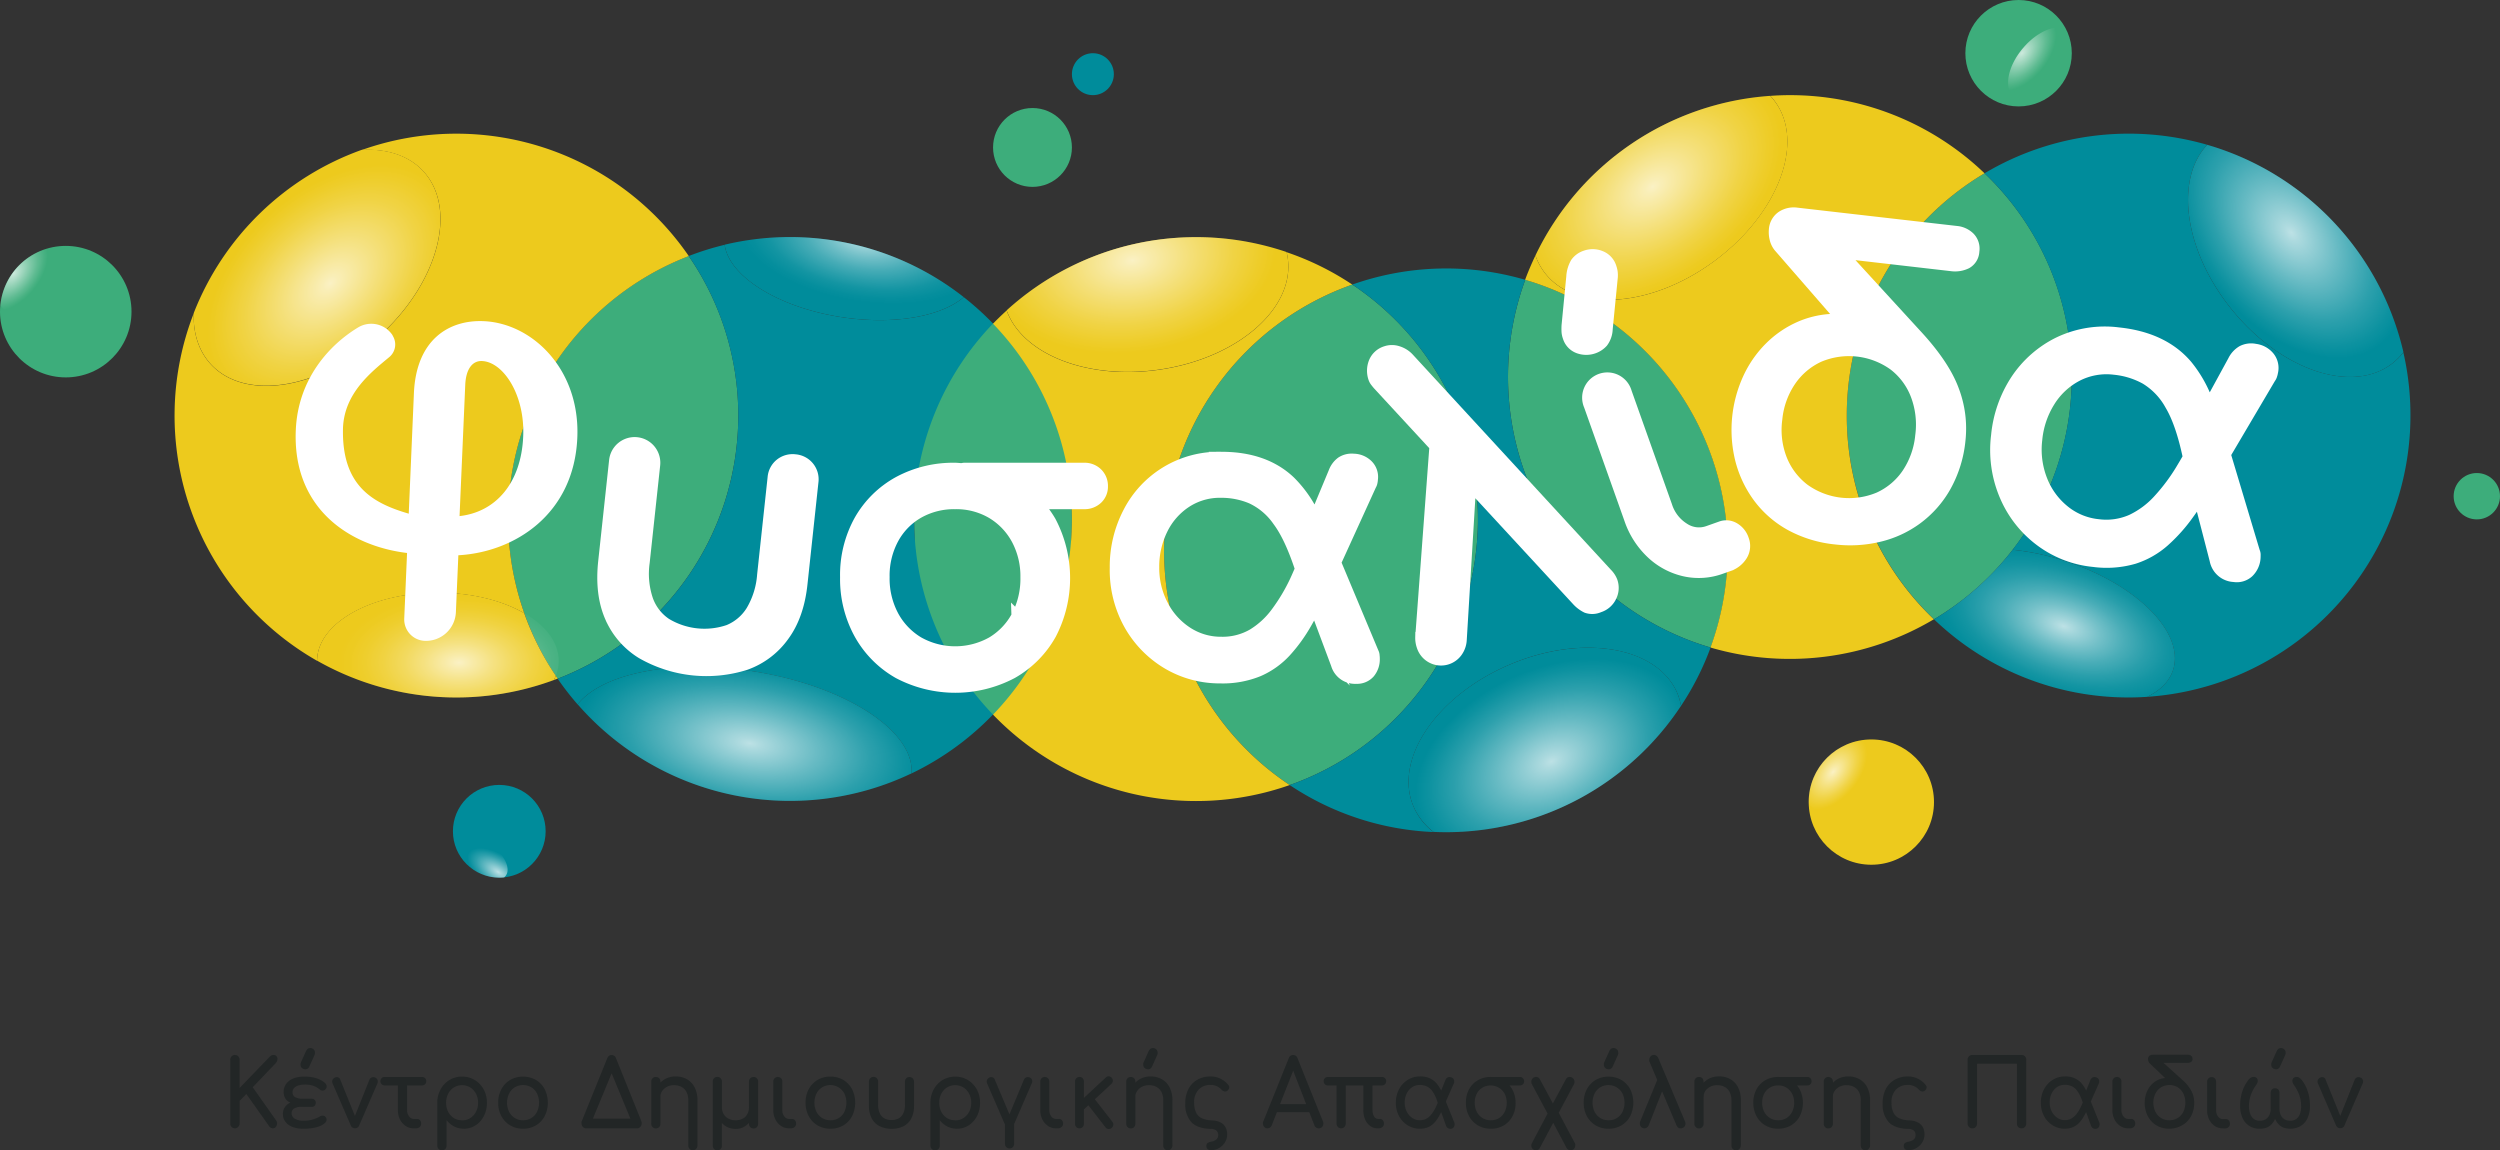 <svg xmlns="http://www.w3.org/2000/svg" xmlns:xlink="http://www.w3.org/1999/xlink" viewBox="0 0 667.66 307.21"><rect x="0" y="0" width="667.66" height="307.21" fill="#333333" stroke="none"/><defs><style>.cls-1{fill:#3dad7b;}.cls-2{fill:#008c9b;}.cls-3{fill:#edca1d;}.cls-10,.cls-11,.cls-12,.cls-13,.cls-14,.cls-15,.cls-16,.cls-17,.cls-18,.cls-19,.cls-4,.cls-5,.cls-6,.cls-7,.cls-8,.cls-9{opacity:0.74;}.cls-4{fill:url(#radial-gradient);}.cls-5{fill:url(#radial-gradient-2);}.cls-6{fill:url(#radial-gradient-3);}.cls-7{fill:url(#radial-gradient-4);}.cls-8{fill:url(#radial-gradient-5);}.cls-9{fill:url(#radial-gradient-6);}.cls-10{fill:url(#radial-gradient-7);}.cls-11{fill:url(#radial-gradient-8);}.cls-12{fill:url(#radial-gradient-9);}.cls-13{fill:url(#radial-gradient-10);}.cls-14{fill:url(#radial-gradient-11);}.cls-15{fill:url(#radial-gradient-13);}.cls-16{fill:url(#radial-gradient-14);}.cls-17{fill:url(#radial-gradient-15);}.cls-18{fill:url(#radial-gradient-16);}.cls-19{fill:url(#radial-gradient-17);}.cls-20,.cls-21{fill:#fff;}.cls-21{stroke:#fff;stroke-miterlimit:10;stroke-width:2.83px;}.cls-22{fill:#222626;}</style><radialGradient id="radial-gradient" cx="-3656.85" cy="922.66" r="37.33" gradientTransform="matrix(0.14, 0.12, -0.2, 0.24, 700.13, 290.4)" gradientUnits="userSpaceOnUse"><stop offset="0" stop-color="#fff"/><stop offset="0.07" stop-color="#fff" stop-opacity="0.91"/><stop offset="0.42" stop-color="#fff" stop-opacity="0.53"/><stop offset="0.7" stop-color="#fff" stop-opacity="0.24"/><stop offset="0.9" stop-color="#fff" stop-opacity="0.07"/><stop offset="1" stop-color="#fff" stop-opacity="0"/></radialGradient><radialGradient id="radial-gradient-2" cx="1638.31" cy="3513.31" r="37.33" gradientTransform="matrix(-0.07, 0.1, -0.21, -0.14, 985.52, 560.92)" xlink:href="#radial-gradient"/><radialGradient id="radial-gradient-3" cx="-1169.91" cy="233.99" r="37.33" xlink:href="#radial-gradient"/><radialGradient id="radial-gradient-4" cx="-1626.29" cy="-337.75" r="37.33" xlink:href="#radial-gradient"/><radialGradient id="radial-gradient-5" cx="2386.54" cy="3971.67" r="37.33" gradientTransform="matrix(-0.07, 0.05, -0.11, -0.13, 1238.07, 527.51)" xlink:href="#radial-gradient"/><radialGradient id="radial-gradient-6" cx="-425.86" cy="664.66" r="37.33" gradientTransform="matrix(0.44, 0.49, -0.76, 0.69, 780.72, -174.3)" xlink:href="#radial-gradient"/><radialGradient id="radial-gradient-7" cx="-64.3" cy="454.51" r="37.33" gradientTransform="matrix(0.39, 0.53, -0.83, 0.61, 843.73, -193.31)" xlink:href="#radial-gradient"/><radialGradient id="radial-gradient-8" cx="114.09" cy="865.72" r="37.33" gradientTransform="matrix(0.09, 0.65, -1.02, 0.14, 1175.19, -125.84)" xlink:href="#radial-gradient"/><radialGradient id="radial-gradient-9" cx="351.63" cy="903.28" r="25.27" gradientTransform="matrix(-0.1, 0.65, -1.33, -0.21, 1467.3, 25.11)" gradientUnits="userSpaceOnUse"><stop offset="0" stop-color="#fff"/><stop offset="0.1" stop-color="#fff" stop-opacity="0.84"/><stop offset="0.29" stop-color="#fff" stop-opacity="0.59"/><stop offset="0.47" stop-color="#fff" stop-opacity="0.38"/><stop offset="0.64" stop-color="#fff" stop-opacity="0.22"/><stop offset="0.78" stop-color="#fff" stop-opacity="0.1"/><stop offset="0.91" stop-color="#fff" stop-opacity="0.03"/><stop offset="1" stop-color="#fff" stop-opacity="0"/></radialGradient><radialGradient id="radial-gradient-10" cx="469.12" cy="975.3" r="37.33" gradientTransform="matrix(-0.09, 0.56, -1.22, -0.19, 1432.35, 121.13)" xlink:href="#radial-gradient"/><radialGradient id="radial-gradient-11" cx="288.93" cy="1268.48" r="37.33" gradientTransform="matrix(0, 0.49, -0.86, 0, 1213.47, 35.36)" gradientUnits="userSpaceOnUse"><stop offset="0" stop-color="#fff"/><stop offset="0.09" stop-color="#fff" stop-opacity="0.87"/><stop offset="0.28" stop-color="#fff" stop-opacity="0.61"/><stop offset="0.46" stop-color="#fff" stop-opacity="0.39"/><stop offset="0.63" stop-color="#fff" stop-opacity="0.22"/><stop offset="0.78" stop-color="#fff" stop-opacity="0.1"/><stop offset="0.91" stop-color="#fff" stop-opacity="0.03"/><stop offset="1" stop-color="#fff" stop-opacity="0"/></radialGradient><radialGradient id="radial-gradient-13" cx="453.38" cy="856.92" r="37.33" gradientTransform="matrix(-0.15, 0.48, -0.93, -0.3, 1416.07, 206.7)" xlink:href="#radial-gradient-11"/><radialGradient id="radial-gradient-14" cx="1247.92" cy="818.59" r="37.33" gradientTransform="matrix(-0.52, 0.41, -0.64, -0.8, 1784.73, 205.42)" xlink:href="#radial-gradient"/><radialGradient id="radial-gradient-15" cx="190.18" cy="700.57" r="37.33" gradientTransform="matrix(0.26, 0.61, -0.94, 0.41, 1023.42, -199.9)" xlink:href="#radial-gradient"/><radialGradient id="radial-gradient-16" cx="1161.87" cy="-3051.1" r="37.33" gradientTransform="matrix(0.07, -0.1, 0.18, 0.14, 744.03, 573.74)" xlink:href="#radial-gradient"/><radialGradient id="radial-gradient-17" cx="-2912.89" cy="-5433.74" r="37.33" gradientTransform="matrix(0.07, -0.03, 0.05, 0.11, 786.84, 500.77)" xlink:href="#radial-gradient"/></defs><g id="Layer_2" data-name="Layer 2"><g id="Layer_1-2" data-name="Layer 1"><circle class="cls-1" cx="539.09" cy="14.21" r="14.21"/><circle class="cls-1" cx="275.74" cy="39.38" r="10.53"/><circle class="cls-2" cx="291.87" cy="19.81" r="5.6"/><circle class="cls-1" cx="17.56" cy="83.23" r="17.56"/><circle class="cls-2" cx="133.34" cy="222" r="12.38"/><circle class="cls-1" cx="661.47" cy="132.52" r="6.19"/><circle class="cls-3" cx="499.77" cy="214.21" r="16.73"/><path class="cls-4" d="M13.75,78.18c3.82-4.43,5.09-9.73,3.16-12.5A17.54,17.54,0,0,0,.11,81.5,4,4,0,0,0,1,82.56C3.82,85,9.53,83.05,13.75,78.18Z"/><path class="cls-5" d="M135.13,233.79c1.46-2.15-.88-6.29-5.24-9.24-3.29-2.24-6.79-3.15-8.93-2.54a12.39,12.39,0,0,0,12.38,12.38c.44,0,.86,0,1.29-.07A2.3,2.3,0,0,0,135.13,233.79Z"/><path class="cls-6" d="M496.54,211.06c4.21-4.87,5.33-10.81,2.5-13.26a4.06,4.06,0,0,0-.36-.26A16.71,16.71,0,0,0,483,214.21c0,.14,0,.27,0,.4a4.44,4.44,0,0,0,.72.84C486.61,217.9,492.33,215.93,496.54,211.06Z"/><path class="cls-7" d="M551.64,7.56c-3.06-1-7.71,1-11.28,5.19-4.21,4.87-5.33,10.81-2.5,13.26s8.55.49,12.77-4.39a19.91,19.91,0,0,0,1.71-2.31,14.1,14.1,0,0,0-.7-11.75Z"/><path class="cls-8" d="M662.19,132.51c-2-2.49-4.59-3.78-6.06-3.11a6.13,6.13,0,0,0-.85,3.12c0,.17,0,.33,0,.49a10.32,10.32,0,0,0,1.9,3.51,11.42,11.42,0,0,0,1.43,1.5,6.19,6.19,0,0,0,5.68,0C664.5,136.55,663.74,134.44,662.19,132.51Z"/><path class="cls-1" d="M197.17,111a74.86,74.86,0,0,0-13.24-42.62,75.27,75.27,0,0,0-35,112.88A75.3,75.3,0,0,0,197.17,111Z"/><ellipse class="cls-1" cx="265.2" cy="138.61" rx="21.07" ry="52.2"/><path class="cls-1" d="M407.34,74.73a75.33,75.33,0,0,0,49.5,98.2,75.33,75.33,0,0,0-49.5-98.2Z"/><path class="cls-1" d="M394.7,138.61A75.17,75.17,0,0,0,361.15,76a75.28,75.28,0,0,0-16.72,133.66A75.29,75.29,0,0,0,394.7,138.61Z"/><path class="cls-1" d="M553.3,100.69A75,75,0,0,0,530,46.28,75.24,75.24,0,0,0,516.5,165.39,75.23,75.23,0,0,0,553.3,100.69Z"/><path class="cls-3" d="M56.14,97.08c9.1,10.16,29.25,6.93,45-7.2s21.16-33.81,12.06-44c-3.9-4.35-9.85-6.24-16.6-5.86A75.5,75.5,0,0,0,51.74,83.61C51.56,88.84,53,93.54,56.14,97.08Z"/><path class="cls-9" d="M56.14,97.08c9.1,10.16,29.25,6.93,45-7.2s21.16-33.81,12.06-44c-3.9-4.35-9.85-6.24-16.6-5.86A75.5,75.5,0,0,0,51.74,83.61C51.56,88.84,53,93.54,56.14,97.08Z"/><path class="cls-3" d="M493.21,111A75.22,75.22,0,0,1,530,46.28a75,75,0,0,0-52-20.87c-1.76,0-3.49.07-5.22.19A14.6,14.6,0,0,1,474,27.07c8.11,11,.88,30-16.14,42.62s-37.39,13.9-45.49,2.93a16.25,16.25,0,0,1-2.31-4.4c-1,2.12-1.94,4.28-2.76,6.51a75.33,75.33,0,0,1,49.5,98.2,75.28,75.28,0,0,0,59.66-7.54A75,75,0,0,1,493.21,111Z"/><path class="cls-3" d="M457.9,69.69C474.92,57.11,482.15,38,474,27.07a14.6,14.6,0,0,0-1.24-1.47,75.29,75.29,0,0,0-62.7,42.62,16.25,16.25,0,0,0,2.31,4.4C420.51,83.59,440.88,82.28,457.9,69.69Z"/><path class="cls-10" d="M457.9,69.69C474.92,57.11,482.15,38,474,27.07a14.6,14.6,0,0,0-1.24-1.47,75.29,75.29,0,0,0-62.7,42.62,16.25,16.25,0,0,0,2.31,4.4C420.51,83.59,440.88,82.28,457.9,69.69Z"/><path class="cls-3" d="M310.88,147a75.29,75.29,0,0,1,50.27-71,75,75,0,0,0-17.55-8.65,14.05,14.05,0,0,1,.31,1.57c1.93,13.5-13.5,26.86-34.45,29.84-19.25,2.75-36.46-4.22-40.62-15.84-1.25,1.14-2.47,2.31-3.64,3.53a75.2,75.2,0,0,1,0,104.4,75.27,75.27,0,0,0,79.23,18.81A75.22,75.22,0,0,1,310.88,147Z"/><path class="cls-3" d="M309.46,98.72c21-3,36.38-16.34,34.45-29.84a14.05,14.05,0,0,0-.31-1.57,75.28,75.28,0,0,0-74.76,15.57C273,94.5,290.21,101.47,309.46,98.72Z"/><path class="cls-11" d="M309.46,98.72c21-3,36.38-16.34,34.45-29.84a14.05,14.05,0,0,0-.31-1.57,75.28,75.28,0,0,0-74.76,15.57C273,94.5,290.21,101.47,309.46,98.72Z"/><path class="cls-2" d="M265.2,86.41a75.85,75.85,0,0,0-7.82-7.06c-6,5.18-18.67,7.51-32.69,5.34-17-2.63-30.05-11-31.16-19.31a74.19,74.19,0,0,0-9.6,3,75.27,75.27,0,0,1-35,112.88,77.17,77.17,0,0,0,5.33,6.86c6.52-8.25,25.41-12.15,46.66-8.86,24.65,3.82,43.34,15.92,42.51,27.3a75.54,75.54,0,0,0,21.76-15.73,75.22,75.22,0,0,1,0-104.4Z"/><path class="cls-2" d="M224.69,84.69c14,2.17,26.68-.16,32.69-5.34a75.23,75.23,0,0,0-63.85-14C194.64,73.74,207.72,82.06,224.69,84.69Z"/><path class="cls-12" d="M224.69,84.69c14,2.17,26.68-.16,32.69-5.34a75.23,75.23,0,0,0-63.85-14C194.64,73.74,207.72,82.06,224.69,84.69Z"/><path class="cls-2" d="M200.93,179.24c-21.25-3.29-40.14.61-46.66,8.86a75.28,75.28,0,0,0,89.17,18.44C244.27,195.16,225.58,183.06,200.93,179.24Z"/><path class="cls-13" d="M200.93,179.24c-21.25-3.29-40.14.61-46.66,8.86a75.28,75.28,0,0,0,89.17,18.44C244.27,195.16,225.58,183.06,200.93,179.24Z"/><path class="cls-3" d="M183.93,68.36a75.31,75.31,0,0,0-87.32-28.3c6.75-.38,12.7,1.51,16.6,5.86,9.1,10.15,3.7,29.84-12.06,44s-35.91,17.36-45,7.2c-3.17-3.54-4.58-8.24-4.4-13.47a75.38,75.38,0,0,0,32.94,92.83c.06-10.05,14.48-18.18,32.26-18.18,9,0,17.22,2.11,23.08,5.49a75.28,75.28,0,0,1,43.91-95.39Z"/><path class="cls-3" d="M148.94,181.24c-.17-.26-.33-.51-.51-.77q-.23.57-.51,1.14Z"/><path class="cls-14" d="M149.21,176.5c0-5-3.51-9.46-9.19-12.75a74.88,74.88,0,0,0,8.41,16.72A10.67,10.67,0,0,0,149.21,176.5Z"/><path class="cls-3" d="M84.68,176.44a75.22,75.22,0,0,0,63.24,5.17q.29-.57.51-1.14A74.88,74.88,0,0,1,140,163.75c-5.86-3.38-14-5.49-23.08-5.49C99.16,158.26,84.74,166.39,84.68,176.44Z"/><path class="cls-14" d="M84.68,176.44a75.22,75.22,0,0,0,63.24,5.17q.29-.57.51-1.14A74.88,74.88,0,0,1,140,163.75c-5.86-3.38-14-5.49-23.08-5.49C99.16,158.26,84.74,166.39,84.68,176.44Z"/><path class="cls-2" d="M639.11,96.89c-10.63,8.54-30,2.08-43.24-14.42-12.52-15.59-15.11-34.55-6.4-43.8A75.35,75.35,0,0,0,530,46.28a75.23,75.23,0,0,1,7.48,100.54,68.23,68.23,0,0,1,13.76,2.92c19.26,6.19,32.29,19.24,29.1,29.16-1,3.1-3.45,5.52-6.94,7.2a75.36,75.36,0,0,0,68.45-92A16.47,16.47,0,0,1,639.11,96.89Z"/><path class="cls-2" d="M580.36,178.9c3.19-9.92-9.84-23-29.1-29.16a68.23,68.23,0,0,0-13.76-2.92,75.7,75.7,0,0,1-21,18.57,75,75,0,0,0,52,20.88c1.65,0,3.29-.06,4.92-.17C576.91,184.42,579.37,182,580.36,178.9Z"/><path class="cls-15" d="M580.36,178.9c3.19-9.92-9.84-23-29.1-29.16a68.23,68.23,0,0,0-13.76-2.92,75.7,75.7,0,0,1-21,18.57,75,75,0,0,0,52,20.88c1.65,0,3.29-.06,4.92-.17C576.91,184.42,579.37,182,580.36,178.9Z"/><path class="cls-2" d="M595.87,82.47c13.25,16.5,32.61,23,43.24,14.42a16.47,16.47,0,0,0,2.76-2.84,75.42,75.42,0,0,0-52.4-55.38C580.76,47.92,583.35,66.88,595.87,82.47Z"/><path class="cls-16" d="M595.87,82.47c13.25,16.5,32.61,23,43.24,14.42a16.47,16.47,0,0,0,2.76-2.84,75.42,75.42,0,0,0-52.4-55.38C580.76,47.92,583.35,66.88,595.87,82.47Z"/><path class="cls-2" d="M377.52,215.43c-5.39-12.52,6-29.46,25.42-37.84s39.57-5,45,7.5a16.61,16.61,0,0,1,1,3.42,74.55,74.55,0,0,0,7.9-15.58,75.33,75.33,0,0,1-49.5-98.2A75.14,75.14,0,0,0,361.15,76a75.28,75.28,0,0,1-16.72,133.66,74.82,74.82,0,0,0,38.42,12.55A17,17,0,0,1,377.52,215.43Z"/><path class="cls-2" d="M448.94,188.51a16.61,16.61,0,0,0-1-3.42c-5.4-12.52-25.53-15.87-45-7.5s-30.81,25.32-25.42,37.84a17,17,0,0,0,5.33,6.74c1.1.05,2.2.08,3.31.08A75.2,75.2,0,0,0,448.94,188.51Z"/><path class="cls-17" d="M448.94,188.51a16.61,16.61,0,0,0-1-3.42c-5.4-12.52-25.53-15.87-45-7.5s-30.81,25.32-25.42,37.84a17,17,0,0,0,5.33,6.74c1.1.05,2.2.08,3.31.08A75.2,75.2,0,0,0,448.94,188.51Z"/><path class="cls-18" d="M274.94,41.85c-3.76-2.82-8-3.49-9.49-1.51a1.31,1.31,0,0,0-.17.28,10.51,10.51,0,0,0,14.26,8.57C279.74,47.09,278,44.12,274.94,41.85Z"/><path class="cls-19" d="M293.68,14.52a5.38,5.38,0,0,0,.51,4.05,5.31,5.31,0,0,0,3,2.83,5.59,5.59,0,0,0-3.55-6.88Z"/><path class="cls-20" d="M104.85,89.62a4.38,4.38,0,0,1-.89,5.75c-4.82,4-12,9.6-12.36,18.94-.38,15.26,7.66,20,17.56,22.87L110.54,105c.62-14.32,9.38-19.63,18.64-19.23,13,.56,25.78,12.86,25,31.13-.88,20.49-16.77,30.56-31.77,31.39l-.66,15.25a8,8,0,0,1-8.3,7.61h0a5.73,5.73,0,0,1-5.49-6l.75-17.47C93.32,145.83,78.06,135.78,79,114.8c.59-13.54,8.88-22.65,16.6-27.33a6.8,6.8,0,0,1,9.27,2.11Zm17.88,48.21c9.57-1.07,16.45-8.69,17-21.28.48-11.11-5.32-19.89-11-20.13-2.47-.11-4.29,2-4.48,6.36Z"/><path class="cls-21" d="M212.35,122.74a5.32,5.32,0,0,0-4,1.12,5.27,5.27,0,0,0-1.94,3.7l-2.8,26a21.84,21.84,0,0,1-3,9.58,12.92,12.92,0,0,1-6.06,5.12,19.82,19.82,0,0,1-16.66-1.79,12.74,12.74,0,0,1-4.88-6.3,21.76,21.76,0,0,1-.91-10l2.8-26A5.42,5.42,0,1,0,164.08,123l-2.92,27.07q-.91,8.56,1.78,14.74a21.29,21.29,0,0,0,8.43,9.73,34.76,34.76,0,0,0,27.75,3,21.31,21.31,0,0,0,10.25-7.73q4-5.44,4.88-14l2.91-27.07a5.28,5.28,0,0,0-4.81-6Z"/><path class="cls-21" d="M289.46,125h-32a5.58,5.58,0,0,0-.59.1c-.58,0-1.15-.1-1.75-.1a30.74,30.74,0,0,0-15.21,3.67,26.84,26.84,0,0,0-10.37,10.21,30.06,30.06,0,0,0-3.77,15.26,30.43,30.43,0,0,0,3.77,15.26,27.34,27.34,0,0,0,10.37,10.43,32.57,32.57,0,0,0,30.42,0,27.34,27.34,0,0,0,10.37-10.43,32.5,32.5,0,0,0-.1-30.2,28.17,28.17,0,0,0-3.4-4.63h12.28a5,5,0,0,0,3.61-1.33,4.47,4.47,0,0,0,1.39-3.35,4.76,4.76,0,0,0-1.39-3.51A4.88,4.88,0,0,0,289.46,125Zm-17.92,39.46a18,18,0,0,1-6.65,7,20,20,0,0,1-19.57,0,18.24,18.24,0,0,1-6.7-7,21.05,21.05,0,0,1-2.45-10.32,20.71,20.71,0,0,1,2.45-10.26,17.48,17.48,0,0,1,6.7-6.86,19.24,19.24,0,0,1,9.78-2.45,18.68,18.68,0,0,1,9.79,2.55,18.11,18.11,0,0,1,6.65,7,20.79,20.79,0,0,1,2.39,10A21.59,21.59,0,0,1,271.54,164.49Z"/><path class="cls-21" d="M366.8,174.24l-10.05-24,9.41-20.64a2.4,2.4,0,0,0,.32-.85,4.38,4.38,0,0,0,.1-.75,4.51,4.51,0,0,0-1.27-3.82,5.53,5.53,0,0,0-3.83-1.6,5.07,5.07,0,0,0-3.29.8,6,6,0,0,0-2,2.71l-5,12a32.21,32.21,0,0,0-6.6-9.54q-6.81-6.48-18.4-6.48a27.1,27.1,0,0,0-24.89,14.78,31.39,31.39,0,0,0-3.51,14.78A29.88,29.88,0,0,0,301.65,167a28.3,28.3,0,0,0,10.26,10.38,27.41,27.41,0,0,0,14,3.72,25.31,25.31,0,0,0,10.27-1.86,21.67,21.67,0,0,0,7.23-5.16,42.15,42.15,0,0,0,5.53-7.66c.75-1.31,1.51-2.68,2.27-4.08l5.66,15.14a5.23,5.23,0,0,0,5.32,3.73,4.51,4.51,0,0,0,3.61-1.49,5.7,5.7,0,0,0,1.28-3.83c0-.14,0-.39-.05-.75A1.94,1.94,0,0,0,366.8,174.24ZM340.85,163.5a22.08,22.08,0,0,1-6.33,5.85,16,16,0,0,1-8.35,2.12,16.39,16.39,0,0,1-9-2.6,18.86,18.86,0,0,1-6.54-7.18,21.31,21.31,0,0,1-2.45-10.21,22.34,22.34,0,0,1,2.24-10,18.14,18.14,0,0,1,6.27-7.23,16.42,16.42,0,0,1,9.36-2.72,20.59,20.59,0,0,1,8.14,1.6,17.71,17.71,0,0,1,7.07,6c2.16,2.88,4.14,7.17,6,12.81-.45,1-.9,2.08-1.37,3.09A49.17,49.17,0,0,1,340.85,163.5Z"/><path class="cls-21" d="M376.21,95.6a6.57,6.57,0,0,0-2.85-1.77,5.09,5.09,0,0,0-3.25,0,5,5,0,0,0-3.17,2.88,6.14,6.14,0,0,0-.07,4.41,2.94,2.94,0,0,0,.45.8c.2.27.43.55.68.84l15.16,16.42-3.79,51a6.87,6.87,0,0,0,.39,2.45,5.33,5.33,0,0,0,2.7,3.13,5.33,5.33,0,0,0,6.69-1.62,6.07,6.07,0,0,0,1.15-3.2l2.5-41.28,28.43,30.8a8.45,8.45,0,0,0,2.49,1.85,4.6,4.6,0,0,0,3.38-.15,5.34,5.34,0,0,0,3.21-2.78,5.24,5.24,0,0,0,.27-4.14,6.07,6.07,0,0,0-1.4-2.11Z"/><path class="cls-21" d="M425.68,93a5.82,5.82,0,0,0,2.37-1.58,6.22,6.22,0,0,0,1.23-3.54l1.37-13.92a6.72,6.72,0,0,0-.06-1.45,7.84,7.84,0,0,0-.3-1.14,4.73,4.73,0,0,0-2.82-3,5.56,5.56,0,0,0-4-.09,5.16,5.16,0,0,0-2.66,1.9,8.42,8.42,0,0,0-1.1,3.73l-1.26,13a14.4,14.4,0,0,0,0,1.8,5.45,5.45,0,0,0,.32,1.36,4.55,4.55,0,0,0,2.84,2.94A6,6,0,0,0,425.68,93Z"/><path class="cls-21" d="M459.56,140.63l-3.41,1.21a7.14,7.14,0,0,1-6.37-.78,10.88,10.88,0,0,1-4.6-5.94l-10.79-30.36a5.32,5.32,0,1,0-10,3.56l10.79,30.37a22.44,22.44,0,0,0,5.83,9.1,19,19,0,0,0,8.79,4.72,17.45,17.45,0,0,0,9.93-.65l1.81-.64a6.77,6.77,0,0,0,3.76-2.92,4.81,4.81,0,0,0,.37-4.2,5.59,5.59,0,0,0-2.54-3.16A4.2,4.2,0,0,0,459.56,140.63Z"/><path class="cls-21" d="M511.76,89.28,491.93,67.64,521.08,71a7.06,7.06,0,0,0,4.12-.62,3.91,3.91,0,0,0,2-3.27,4.33,4.33,0,0,0-1.11-3.68,5.83,5.83,0,0,0-3.64-1.68l-42.53-4.88a5.87,5.87,0,0,0-4.1.89,4.72,4.72,0,0,0-2,3.55,7.27,7.27,0,0,0,.16,2.37,5.58,5.58,0,0,0,1.06,2.25l16.81,19.33a24.37,24.37,0,0,0-10.82,1.82,26.37,26.37,0,0,0-8.41,5.65,28.53,28.53,0,0,0-5.77,8.3,33.11,33.11,0,0,0-2.09,21.53,29.07,29.07,0,0,0,4.74,10.17,26.75,26.75,0,0,0,8.6,7.55A31.87,31.87,0,0,0,490.27,144a33.07,33.07,0,0,0,11.45-.66,27.92,27.92,0,0,0,10.22-4.68,27.58,27.58,0,0,0,7.66-8.63,31.74,31.74,0,0,0,3.9-12.52,28.82,28.82,0,0,0-1.74-13.38Q519.26,97.36,511.76,89.28Zm-2.47,37.23a18.23,18.23,0,0,1-7.56,6.35,20.49,20.49,0,0,1-19.87-2.28,18.62,18.62,0,0,1-6-7.91,21.48,21.48,0,0,1-1.28-10.75,21.82,21.82,0,0,1,3.69-10.24,18.56,18.56,0,0,1,7.63-6.4,20.46,20.46,0,0,1,19.86,2.28,18.18,18.18,0,0,1,5.92,8,22.24,22.24,0,0,1,1.22,10.81A21.89,21.89,0,0,1,509.29,126.51Z"/><path class="cls-21" d="M602.32,148.25a1.89,1.89,0,0,0-.18-.91l-7.79-26,12-20.34a2.35,2.35,0,0,0,.42-.84,4.24,4.24,0,0,0,.19-.76,4.73,4.73,0,0,0-.9-4.1,5.82,5.82,0,0,0-3.79-2.07,5.31,5.31,0,0,0-3.5.47,6.22,6.22,0,0,0-2.38,2.59l-6.47,11.85a33.58,33.58,0,0,0-5.8-10.58q-6.33-7.45-18.33-8.71a28.58,28.58,0,0,0-16,2.55,29,29,0,0,0-11.4,10,32.73,32.73,0,0,0-5.23,14.92,31.12,31.12,0,0,0,2.35,16.33A29.33,29.33,0,0,0,545,144.58,28.41,28.41,0,0,0,559.13,150a26.31,26.31,0,0,0,10.83-.81,22.53,22.53,0,0,0,8-4.55,43.86,43.86,0,0,0,6.56-7.33c.92-1.27,1.85-2.61,2.79-4l4.21,16.28a5.43,5.43,0,0,0,5.1,4.43,4.67,4.67,0,0,0,3.9-1.15A5.89,5.89,0,0,0,602.3,149C602.31,148.88,602.32,148.62,602.32,148.25Zm-25.87-14.84a22.94,22.94,0,0,1-7.18,5.37,16.6,16.6,0,0,1-8.87,1.29,17,17,0,0,1-9-3.67,19.58,19.58,0,0,1-6-8.14A22.22,22.22,0,0,1,544,117.43a23.22,23.22,0,0,1,3.41-10.16,18.94,18.94,0,0,1,7.28-6.81,17.08,17.08,0,0,1,10-1.79,21.47,21.47,0,0,1,8.24,2.54,18.46,18.46,0,0,1,6.67,7c1.92,3.22,3.5,7.87,4.77,13.91-.59,1-1.17,2.05-1.76,3A50.62,50.62,0,0,1,576.45,133.41Z"/><path class="cls-22" d="M62.74,301.34a1.2,1.2,0,0,1-.88-.38,1.25,1.25,0,0,1-.37-.92v-17a1.26,1.26,0,0,1,.37-.93,1.24,1.24,0,0,1,1.77,0,1.29,1.29,0,0,1,.36.93v7.52l8-8.3a1.76,1.76,0,0,1,.53-.41,1.12,1.12,0,0,1,.51-.11,1,1,0,0,1,.86.37,1.23,1.23,0,0,1,.2.89,1.81,1.81,0,0,1-.46.94l-6.14,6.42,6.26,8.88a1.37,1.37,0,0,1,.24.91,1.48,1.48,0,0,1-.34.83,1,1,0,0,1-.77.34,1.15,1.15,0,0,1-1-.55l-6.09-8.6L64,294V300a1.28,1.28,0,0,1-.36.92A1.19,1.19,0,0,1,62.74,301.34Z"/><path class="cls-22" d="M81.06,301.44a7.7,7.7,0,0,1-3.17-.56,4.11,4.11,0,0,1-1.78-1.45,3.36,3.36,0,0,1-.56-1.83,3.27,3.27,0,0,1,2-3.13,2.7,2.7,0,0,1-1.42-1.23,3.6,3.6,0,0,1-.38-1.58,3.73,3.73,0,0,1,.61-2.11,4.26,4.26,0,0,1,1.86-1.48,7.86,7.86,0,0,1,3.14-.55,11.11,11.11,0,0,1,2.42.25,8.14,8.14,0,0,1,1.85.66,4.3,4.3,0,0,1,1.22.87,1.3,1.3,0,0,1,.34.52,1.34,1.34,0,0,1,.06.36,1.14,1.14,0,0,1-.3.7,1,1,0,0,1-.8.38,1.49,1.49,0,0,1-.35-.06,1,1,0,0,1-.42-.24,5.49,5.49,0,0,0-1.6-.94,6.8,6.8,0,0,0-2.42-.37,5.78,5.78,0,0,0-1.6.22,2.61,2.61,0,0,0-1.18.66,1.61,1.61,0,0,0-.45,1.18,1.37,1.37,0,0,0,.78,1.34,4.09,4.09,0,0,0,1.84.39h2.48a1,1,0,0,1,.82.33,1,1,0,0,1,.29.75,1.24,1.24,0,0,1-.25.73,1,1,0,0,1-.86.35H80.79a4,4,0,0,0-2.29.46,1.47,1.47,0,0,0-.62,1.22,1.68,1.68,0,0,0,.87,1.49,4.34,4.34,0,0,0,2.31.54,8.27,8.27,0,0,0,1.89-.19,9,9,0,0,0,1.43-.44,8.56,8.56,0,0,0,.94-.45,2,2,0,0,1,.48-.23,1.63,1.63,0,0,1,.36-.05.92.92,0,0,1,.8.38,1.24,1.24,0,0,1,.26.65,1,1,0,0,1-.13.55,2.28,2.28,0,0,1-.52.55,4.08,4.08,0,0,1-1.18.67,8.63,8.63,0,0,1-1.85.5A14.13,14.13,0,0,1,81.06,301.44Zm.46-15.87a1.31,1.31,0,0,1-.87-.33,1.08,1.08,0,0,1-.38-.88,1.66,1.66,0,0,1,0-.32c0-.1.07-.24.13-.4l1.26-2.79a2,2,0,0,1,.51-.74,1.15,1.15,0,0,1,.71-.21,1.23,1.23,0,0,1,.86.34,1.13,1.13,0,0,1,.37.89c0,.08,0,.17,0,.27a1.73,1.73,0,0,1-.1.33l-1.35,3a1.38,1.38,0,0,1-.53.69A1.23,1.23,0,0,1,81.52,285.57Z"/><path class="cls-22" d="M94.8,301.31a1.2,1.2,0,0,1-1.15-.82l-4.86-11.21a1.14,1.14,0,0,1,0-.83,1.25,1.25,0,0,1,.6-.65,1.08,1.08,0,0,1,.86-.09.9.9,0,0,1,.61.59l4.53,11.21H94.2l4.48-11.21a1.14,1.14,0,0,1,.66-.58,1.17,1.17,0,0,1,.91.08,1,1,0,0,1,.57.63,1.1,1.1,0,0,1,0,.85l-4.86,11.21A1.17,1.17,0,0,1,94.8,301.31Z"/><path class="cls-22" d="M110.5,301.34a3.84,3.84,0,0,1-2.17-.64,4.49,4.49,0,0,1-1.51-1.74,5.49,5.49,0,0,1-.56-2.49v-6.59h-3.54a1.11,1.11,0,0,1-1.13-1.1,1.15,1.15,0,0,1,.32-.83,1.06,1.06,0,0,1,.81-.33h10a1.06,1.06,0,0,1,.81.33,1.15,1.15,0,0,1,.32.83,1.11,1.11,0,0,1-1.13,1.1h-4v6.59a2.66,2.66,0,0,0,.53,1.68,1.58,1.58,0,0,0,1.3.68h.89a.93.93,0,0,1,.73.35,1.31,1.31,0,0,1,.31.9,1.19,1.19,0,0,1-.4.91,1.52,1.52,0,0,1-1,.35Z"/><path class="cls-22" d="M118,307.21a1.16,1.16,0,0,1-.87-.37,1.24,1.24,0,0,1-.35-.91V294.49a7.4,7.4,0,0,1,.89-3.56,6.5,6.5,0,0,1,2.36-2.49,6.29,6.29,0,0,1,3.37-.92,6.36,6.36,0,0,1,3.39.92,6.6,6.6,0,0,1,2.37,2.49,7.17,7.17,0,0,1,.88,3.56,7.61,7.61,0,0,1-.81,3.55,6.31,6.31,0,0,1-2.2,2.48,5.62,5.62,0,0,1-3.15.92,5.7,5.7,0,0,1-2.61-.61,6.23,6.23,0,0,1-2-1.67v6.77a1.27,1.27,0,0,1-.34.91A1.16,1.16,0,0,1,118,307.21Zm5.4-8a4,4,0,0,0,2.19-.61,4.44,4.44,0,0,0,1.53-1.68,5.12,5.12,0,0,0,.56-2.4,5.17,5.17,0,0,0-.56-2.42,4.44,4.44,0,0,0-1.53-1.68,4.22,4.22,0,0,0-4.37,0,4.28,4.28,0,0,0-1.53,1.68,5.17,5.17,0,0,0-.55,2.42,5.11,5.11,0,0,0,.55,2.4,4.28,4.28,0,0,0,1.53,1.68A4,4,0,0,0,123.43,299.18Z"/><path class="cls-22" d="M139.7,301.44a6.6,6.6,0,0,1-3.44-.89,6.25,6.25,0,0,1-2.35-2.46,7.37,7.37,0,0,1-.86-3.6,7.45,7.45,0,0,1,.86-3.62,6.39,6.39,0,0,1,2.35-2.46,7.05,7.05,0,0,1,6.86,0,6.44,6.44,0,0,1,2.34,2.46,8.09,8.09,0,0,1,0,7.22,6.23,6.23,0,0,1-2.34,2.46A6.6,6.6,0,0,1,139.7,301.44Zm0-2.26a4.09,4.09,0,0,0,2.21-.6,4.15,4.15,0,0,0,1.51-1.65,5.78,5.78,0,0,0,0-4.88,4.14,4.14,0,0,0-1.51-1.67,4.39,4.39,0,0,0-4.43,0,4.21,4.21,0,0,0-1.51,1.67,5.6,5.6,0,0,0,0,4.88,4.23,4.23,0,0,0,1.51,1.65A4.12,4.12,0,0,0,139.7,299.18Z"/><path class="cls-22" d="M156.55,301.34a1.19,1.19,0,0,1-.89-.38,1.28,1.28,0,0,1-.36-.92,1.69,1.69,0,0,1,0-.33c0-.1,0-.21.09-.33l6.81-16.82a1.31,1.31,0,0,1,.46-.58,1.1,1.1,0,0,1,.67-.22,1.24,1.24,0,0,1,1.16.8l6.78,16.82c0,.12.06.23.09.34a1.73,1.73,0,0,1,0,.32,1.28,1.28,0,0,1-.36.92,1.18,1.18,0,0,1-.89.38Zm1.8-2.61h10l-5-12.09Z"/><path class="cls-22" d="M175.16,301.36a1.16,1.16,0,0,1-.88-.36,1.24,1.24,0,0,1-.35-.92V288.9a1.25,1.25,0,0,1,.35-.93,1.19,1.19,0,0,1,.88-.35,1.21,1.21,0,0,1,.89.35,1.32,1.32,0,0,1,.33.93v11.18a1.31,1.31,0,0,1-.33.92A1.18,1.18,0,0,1,175.16,301.36Zm9.89,5.85a1.18,1.18,0,0,1-.88-.37,1.28,1.28,0,0,1-.35-.91v-12a4.86,4.86,0,0,0-.5-2.34,3.31,3.31,0,0,0-1.36-1.34,4.3,4.3,0,0,0-2-.44,4,4,0,0,0-1.83.43,3.69,3.69,0,0,0-1.3,1.14,2.9,2.9,0,0,0-.48,1.64h-1.51a5.44,5.44,0,0,1,.73-2.82,5.51,5.51,0,0,1,2-2,5.74,5.74,0,0,1,2.87-.72,5.9,5.9,0,0,1,3,.74,5.23,5.23,0,0,1,2.07,2.17,7.47,7.47,0,0,1,.76,3.51v12a1.28,1.28,0,0,1-.35.91A1.18,1.18,0,0,1,185.05,307.21Z"/><path class="cls-22" d="M191.57,307.21a1.2,1.2,0,0,1-.88-.37,1.27,1.27,0,0,1-.34-.91V288.88a1.28,1.28,0,0,1,.34-.92,1.19,1.19,0,0,1,.88-.36,1.16,1.16,0,0,1,.88.36,1.28,1.28,0,0,1,.35.92v6.74a3.48,3.48,0,0,0,.52,2,3.21,3.21,0,0,0,1.33,1.18,4,4,0,0,0,1.71.39,4.19,4.19,0,0,0,2-.44,2.94,2.94,0,0,0,1.24-1.23,3.94,3.94,0,0,0,.42-1.87v-6.74a1.22,1.22,0,0,1,.35-.93,1.15,1.15,0,0,1,.88-.35,1.18,1.18,0,0,1,.89.35,1.29,1.29,0,0,1,.33.93v11.18a1.33,1.33,0,0,1-.33.92,1.18,1.18,0,0,1-.89.36,1.16,1.16,0,0,1-.88-.36,1.26,1.26,0,0,1-.35-.92v-.2a5.44,5.44,0,0,1-1.58,1.18,4.41,4.41,0,0,1-1.94.42,5.38,5.38,0,0,1-2-.37,4.39,4.39,0,0,1-1.71-1.23v6.07a1.27,1.27,0,0,1-.34.91A1.16,1.16,0,0,1,191.57,307.21Z"/><path class="cls-22" d="M210.76,301.34a3.81,3.81,0,0,1-2.17-.64,4.41,4.41,0,0,1-1.51-1.74,5.49,5.49,0,0,1-.56-2.49v-7.59a1.25,1.25,0,0,1,.34-.91,1.24,1.24,0,0,1,1.73,0,1.25,1.25,0,0,1,.34.91v7.59a2.6,2.6,0,0,0,.53,1.68,1.56,1.56,0,0,0,1.3.68h.82a.93.93,0,0,1,.73.35,1.36,1.36,0,0,1,.3.9,1.16,1.16,0,0,1-.4.91,1.49,1.49,0,0,1-1,.35Z"/><path class="cls-22" d="M221.78,301.44a6.63,6.63,0,0,1-3.44-.89,6.32,6.32,0,0,1-2.35-2.46,7.37,7.37,0,0,1-.85-3.6,7.45,7.45,0,0,1,.85-3.62,6.46,6.46,0,0,1,2.35-2.46,6.63,6.63,0,0,1,3.44-.89,6.55,6.55,0,0,1,3.42.89,6.39,6.39,0,0,1,2.35,2.46,8.13,8.13,0,0,1,0,7.22,6.21,6.21,0,0,1-2.33,2.46A6.66,6.66,0,0,1,221.78,301.44Zm0-2.26a4,4,0,0,0,3.72-2.25,5.78,5.78,0,0,0,0-4.88,4.24,4.24,0,0,0-5.93-1.67,4.24,4.24,0,0,0-1.52,1.67,5.69,5.69,0,0,0,0,4.88,4.25,4.25,0,0,0,1.52,1.65A4.09,4.09,0,0,0,221.78,299.18Z"/><path class="cls-22" d="M238.1,301.46a6.89,6.89,0,0,1-3.15-.69,4.76,4.76,0,0,1-2.13-2.06,7,7,0,0,1-.76-3.41v-6.42a1.28,1.28,0,0,1,.35-.92,1.18,1.18,0,0,1,.88-.36,1.19,1.19,0,0,1,.88.36,1.28,1.28,0,0,1,.35.92V295a5.25,5.25,0,0,0,.44,2.32,3,3,0,0,0,1.25,1.36,3.94,3.94,0,0,0,1.89.44,3.87,3.87,0,0,0,1.9-.44,2.94,2.94,0,0,0,1.24-1.36,5.24,5.24,0,0,0,.45-2.32v-6.16A1.28,1.28,0,0,1,242,288a1.16,1.16,0,0,1,.88-.36,1.19,1.19,0,0,1,.88.36,1.28,1.28,0,0,1,.34.92v6.42a7.08,7.08,0,0,1-.75,3.41,4.9,4.9,0,0,1-2.12,2.06A6.92,6.92,0,0,1,238.1,301.46Z"/><path class="cls-22" d="M249.71,307.21a1.17,1.17,0,0,1-.88-.37,1.24,1.24,0,0,1-.35-.91V294.49a7.4,7.4,0,0,1,.89-3.56,6.57,6.57,0,0,1,2.36-2.49,6.67,6.67,0,0,1,6.76,0,6.6,6.6,0,0,1,2.37,2.49,7.17,7.17,0,0,1,.88,3.56,7.73,7.73,0,0,1-.8,3.55,6.41,6.41,0,0,1-2.21,2.48,5.62,5.62,0,0,1-3.15.92,5.7,5.7,0,0,1-2.61-.61,6.23,6.23,0,0,1-2-1.67v6.77a1.31,1.31,0,0,1-.33.91A1.19,1.19,0,0,1,249.71,307.21Zm5.39-8a4,4,0,0,0,2.19-.61,4.44,4.44,0,0,0,1.53-1.68,5.12,5.12,0,0,0,.56-2.4,5.17,5.17,0,0,0-.56-2.42,4.44,4.44,0,0,0-1.53-1.68,4.22,4.22,0,0,0-4.37,0,4.28,4.28,0,0,0-1.53,1.68,5.17,5.17,0,0,0-.55,2.42,5.11,5.11,0,0,0,.55,2.4,4.28,4.28,0,0,0,1.53,1.68A4,4,0,0,0,255.1,299.18Z"/><path class="cls-22" d="M269.61,301.31a1.19,1.19,0,0,1-1.15-.82l-4.87-11.21a1.14,1.14,0,0,1,0-.83,1.25,1.25,0,0,1,.6-.65,1.08,1.08,0,0,1,.86-.09.92.92,0,0,1,.61.59L270.17,299H269l4.48-10.71a1.11,1.11,0,0,1,.66-.58,1.14,1.14,0,0,1,.9.08,1,1,0,0,1,.58.63,1.1,1.1,0,0,1-.05.85l-4.86,11.21A1.17,1.17,0,0,1,269.61,301.31Zm0,5.4a1.18,1.18,0,0,1-.88-.37,1.28,1.28,0,0,1-.35-.91v-5.82a1.28,1.28,0,0,1,.35-.93,1.29,1.29,0,0,1,1.77,0,1.31,1.31,0,0,1,.34.93v5.82a1.31,1.31,0,0,1-.34.91A1.18,1.18,0,0,1,269.59,306.71Z"/><path class="cls-22" d="M282.06,301.34a3.79,3.79,0,0,1-2.17-.64,4.51,4.51,0,0,1-1.52-1.74,5.62,5.62,0,0,1-.55-2.49v-7.59a1.25,1.25,0,0,1,.34-.91,1.24,1.24,0,0,1,1.73,0,1.25,1.25,0,0,1,.34.91v7.59a2.6,2.6,0,0,0,.53,1.68,1.56,1.56,0,0,0,1.3.68h.82a1,1,0,0,1,.73.35,1.36,1.36,0,0,1,.3.9,1.16,1.16,0,0,1-.4.91,1.49,1.49,0,0,1-1,.35Z"/><path class="cls-22" d="M288.29,301.34a1.1,1.1,0,0,1-.85-.34,1.22,1.22,0,0,1-.33-.89V288.85a1.22,1.22,0,0,1,.33-.89,1.14,1.14,0,0,1,.85-.34,1.18,1.18,0,0,1,.86.34,1.26,1.26,0,0,1,.32.89v11.26a1.26,1.26,0,0,1-.32.89A1.14,1.14,0,0,1,288.29,301.34Zm1.13-5-1.49-1.7,7.39-6.87a1,1,0,0,1,.81-.33,1.07,1.07,0,0,1,.76.4,1.17,1.17,0,0,1,.31.83,1.2,1.2,0,0,1-.39.8Zm7.47,4.89a1.13,1.13,0,0,1-.86.29,1.05,1.05,0,0,1-.78-.44l-4.89-6.29,1.69-1.66,5,6.42a1.2,1.2,0,0,1,.28.87A1.15,1.15,0,0,1,296.89,301.21Z"/><path class="cls-22" d="M302,301.36a1.16,1.16,0,0,1-.88-.36,1.28,1.28,0,0,1-.35-.92V288.9a1.29,1.29,0,0,1,.35-.93,1.29,1.29,0,0,1,1.77,0,1.32,1.32,0,0,1,.33.93v11.18a1.31,1.31,0,0,1-.33.92A1.17,1.17,0,0,1,302,301.36Zm9.89,5.85a1.18,1.18,0,0,1-.88-.37,1.28,1.28,0,0,1-.35-.91v-12a4.86,4.86,0,0,0-.5-2.34,3.31,3.31,0,0,0-1.36-1.34,4.3,4.3,0,0,0-2-.44,3.91,3.91,0,0,0-1.82.43,3.52,3.52,0,0,0-1.3,1.14,2.83,2.83,0,0,0-.49,1.64h-1.51a5.44,5.44,0,0,1,.73-2.82,5.51,5.51,0,0,1,2-2,5.74,5.74,0,0,1,2.87-.72,5.9,5.9,0,0,1,3,.74,5.23,5.23,0,0,1,2.07,2.17,7.35,7.35,0,0,1,.76,3.51v12a1.28,1.28,0,0,1-.35.91A1.18,1.18,0,0,1,311.93,307.21Zm-5.32-21.64a1.31,1.31,0,0,1-.87-.33,1.11,1.11,0,0,1-.38-.88,1.66,1.66,0,0,1,0-.32,3.29,3.29,0,0,1,.14-.4l1.25-2.79a1.87,1.87,0,0,1,.52-.74,1.13,1.13,0,0,1,.71-.21,1.21,1.21,0,0,1,.85.34,1.13,1.13,0,0,1,.37.89,1.32,1.32,0,0,1,0,.27,1.73,1.73,0,0,1-.1.33l-1.34,3a1.5,1.5,0,0,1-.53.69A1.29,1.29,0,0,1,306.61,285.57Z"/><path class="cls-22" d="M323.87,307.16a1.86,1.86,0,0,1-1.28-.2,1.09,1.09,0,0,1-.4-.93.85.85,0,0,1,.37-.8,2.81,2.81,0,0,1,.9-.33,2.8,2.8,0,0,0,1.41-.61,1.53,1.53,0,0,0,.47-1.15,1.62,1.62,0,0,0-.44-1.17,2.28,2.28,0,0,0-1.61-.48c-2.37-.08-4.09-.7-5.15-1.84a7,7,0,0,1-1.59-4.91,8.11,8.11,0,0,1,.89-4,6,6,0,0,1,2.42-2.43,7,7,0,0,1,3.38-.83,6.14,6.14,0,0,1,2.64.57,6.06,6.06,0,0,1,2.15,1.69.9.9,0,0,1,.24.83,1.33,1.33,0,0,1-.52.75.88.88,0,0,1-.75.16,1.47,1.47,0,0,1-.75-.44,3.86,3.86,0,0,0-3-1.3,4.28,4.28,0,0,0-3.09,1.2,4.82,4.82,0,0,0-1.24,3.61,5.79,5.79,0,0,0,.58,2.72,3.17,3.17,0,0,0,1.61,1.43,7.53,7.53,0,0,0,2.55.52,5.26,5.26,0,0,1,2.41.6,3.14,3.14,0,0,1,1.28,1.33,4.07,4.07,0,0,1,.38,1.75,3.9,3.9,0,0,1-.46,1.95,4.22,4.22,0,0,1-1.34,1.51A4.45,4.45,0,0,1,323.87,307.16Z"/><path class="cls-22" d="M338.48,301.34a1.13,1.13,0,0,1-1-.6,1.35,1.35,0,0,1-.08-1.28l6.77-16.83a1.22,1.22,0,0,1,1.18-.87,1.17,1.17,0,0,1,1.18.87l6.79,16.88a1.38,1.38,0,0,1-.09,1.26,1.14,1.14,0,0,1-1.05.57,1.21,1.21,0,0,1-.68-.21,1.19,1.19,0,0,1-.47-.59l-6-15.45h.67l-6.06,15.45a1.35,1.35,0,0,1-.5.6A1.24,1.24,0,0,1,338.48,301.34Zm1.28-4.31,1-2.16h9.44l1,2.16Z"/><path class="cls-22" d="M358.17,301.34a1.17,1.17,0,0,1-.88-.38,1.29,1.29,0,0,1-.35-.9V289.88h-2.31a1.09,1.09,0,0,1-1.13-1.1,1.18,1.18,0,0,1,.31-.83,1.09,1.09,0,0,1,.82-.33h14.45a1.06,1.06,0,0,1,.81.33,1.15,1.15,0,0,1,.32.83,1.11,1.11,0,0,1-1.13,1.1h-2.53v6.59a3.12,3.12,0,0,0,.41,1.68,1.28,1.28,0,0,0,1.18.68h.43a.93.93,0,0,1,.73.35,1.36,1.36,0,0,1,.31.9,1.16,1.16,0,0,1-.41.91,1.58,1.58,0,0,1-1,.35H368a3.41,3.41,0,0,1-2.08-.64,4.06,4.06,0,0,1-1.35-1.74,6.39,6.39,0,0,1-.47-2.49v-6.59H359.4v10.18a1.29,1.29,0,0,1-.35.9A1.16,1.16,0,0,1,358.17,301.34Z"/><path class="cls-22" d="M379.16,301.44a6,6,0,0,1-3.18-.88,6.57,6.57,0,0,1-2.32-2.44,7.39,7.39,0,0,1-.88-3.63,7.61,7.61,0,0,1,.8-3.48,6.38,6.38,0,0,1,2.24-2.53,6,6,0,0,1,3.39-1,5.63,5.63,0,0,1,4.16,1.53,9.49,9.49,0,0,1,2.29,4.52L384,294.64a10.8,10.8,0,0,0-1.37-3.09,4,4,0,0,0-1.6-1.42,4.56,4.56,0,0,0-1.84-.38,3.64,3.64,0,0,0-2.12.64,4.25,4.25,0,0,0-1.42,1.71,5.42,5.42,0,0,0-.51,2.37,5.22,5.22,0,0,0,.56,2.41,4.35,4.35,0,0,0,1.48,1.69,3.56,3.56,0,0,0,2,.61,3.47,3.47,0,0,0,1.89-.5,4.79,4.79,0,0,0,1.43-1.38,10.88,10.88,0,0,0,1.13-2c.34-.76.66-1.54,1-2.36l.89,2.83c-.39.79-.77,1.52-1.15,2.21a9.39,9.39,0,0,1-1.25,1.8,4.88,4.88,0,0,1-1.63,1.22A5.6,5.6,0,0,1,379.16,301.44Zm6.12-5.32-1.4-2.35,2.12-5.29a1.31,1.31,0,0,1,.46-.64,1,1,0,0,1,.74-.19,1.28,1.28,0,0,1,.87.37,1.15,1.15,0,0,1,.29.91.86.86,0,0,1,0,.17.47.47,0,0,1-.07.2Zm2.09,5.34a1.19,1.19,0,0,1-1.2-.87l-2.24-6.25,1.71-1.4,2.77,6.89a.53.53,0,0,1,.06.21c0,.08,0,.14,0,.17a1.37,1.37,0,0,1-.29.9A1,1,0,0,1,387.37,301.46Z"/><path class="cls-22" d="M398.13,301.44a6.6,6.6,0,0,1-3.44-.89,6.25,6.25,0,0,1-2.35-2.46,7.37,7.37,0,0,1-.85-3.6,7.25,7.25,0,0,1,.85-3.59,6.12,6.12,0,0,1,2.35-2.41,6.69,6.69,0,0,1,3.44-.87A6.44,6.44,0,0,1,403.9,291a7.25,7.25,0,0,1,.85,3.52,7.15,7.15,0,0,1-.83,3.6,6.25,6.25,0,0,1-2.35,2.46A6.6,6.6,0,0,1,398.13,301.44Zm0-2.26a4,4,0,0,0,3.72-2.25,5.31,5.31,0,0,0,.54-2.44,5.11,5.11,0,0,0-.54-2.37,4.3,4.3,0,0,0-5.93-1.66,4,4,0,0,0-1.52,1.61,5.08,5.08,0,0,0-.55,2.42,5.19,5.19,0,0,0,.55,2.44,4.18,4.18,0,0,0,1.52,1.65A4.09,4.09,0,0,0,398.13,299.18Zm.53-9.3a1.08,1.08,0,0,1-.82-.33,1,1,0,0,1-.31-.77,1.14,1.14,0,0,1,.31-.83,1.08,1.08,0,0,1,.82-.33h7.25a1.06,1.06,0,0,1,.81.33,1.15,1.15,0,0,1,.32.83,1.08,1.08,0,0,1-1.13,1.1Z"/><path class="cls-22" d="M410.19,307.21a1.16,1.16,0,0,1-.88-.38,1.33,1.33,0,0,1-.35-.93,1.16,1.16,0,0,1,.15-.6l4.19-7.9-4.19-7.85a1.38,1.38,0,0,1-.15-.62,1.35,1.35,0,0,1,.35-.92,1.13,1.13,0,0,1,.88-.39,1.09,1.09,0,0,1,1.06.63l3.47,6.44,3.46-6.44a1.09,1.09,0,0,1,1.06-.63,1.17,1.17,0,0,1,.89.39,1.32,1.32,0,0,1,.36.92,1.37,1.37,0,0,1-.14.62l-4.07,7.63,4.31,8.12a1.17,1.17,0,0,1,.11.28,1.66,1.66,0,0,1,0,.32,1.29,1.29,0,0,1-.36.93,1.19,1.19,0,0,1-.89.38,1.24,1.24,0,0,1-1.06-.61l-3.58-6.74-3.59,6.74A1.15,1.15,0,0,1,410.19,307.21Z"/><path class="cls-22" d="M429.59,301.44a6.6,6.6,0,0,1-3.44-.89,6.25,6.25,0,0,1-2.35-2.46,7.37,7.37,0,0,1-.85-3.6,7.45,7.45,0,0,1,.85-3.62,6.39,6.39,0,0,1,2.35-2.46,7.05,7.05,0,0,1,6.86,0,6.46,6.46,0,0,1,2.35,2.46,8.13,8.13,0,0,1,0,7.22,6.16,6.16,0,0,1-2.34,2.46A6.6,6.6,0,0,1,429.59,301.44Zm0-2.26a4,4,0,0,0,3.72-2.25,5.78,5.78,0,0,0,0-4.88,4.24,4.24,0,0,0-5.93-1.67,4.24,4.24,0,0,0-1.52,1.67,5.69,5.69,0,0,0,0,4.88,4.25,4.25,0,0,0,1.52,1.65A4.09,4.09,0,0,0,429.59,299.18Zm0-13.61a1.27,1.27,0,0,1-.86-.33,1.09,1.09,0,0,1-.39-.88,1.12,1.12,0,0,1,0-.32,2,2,0,0,1,.13-.4l1.25-2.79a1.87,1.87,0,0,1,.52-.74,1.13,1.13,0,0,1,.71-.21,1.21,1.21,0,0,1,.85.34,1.13,1.13,0,0,1,.38.89,1.39,1.39,0,0,1,0,.27,1.65,1.65,0,0,1-.09.33l-1.35,3a1.43,1.43,0,0,1-.53.69A1.24,1.24,0,0,1,429.59,285.57Z"/><path class="cls-22" d="M439.17,301.34a1.17,1.17,0,0,1-.88-.38,1.29,1.29,0,0,1-.35-.9,1.91,1.91,0,0,1,.1-.58l5.61-13.66,1.13,3.38-4.45,11.29a1.59,1.59,0,0,1-.48.62A1.16,1.16,0,0,1,439.17,301.34Zm9.68,0a1,1,0,0,1-.73-.23,1.8,1.8,0,0,1-.4-.6l-7.18-16.92-.08-.24a.93.93,0,0,1,0-.22,1.47,1.47,0,0,1,.34-1,1.19,1.19,0,0,1,1.59-.17,1.55,1.55,0,0,1,.48.62L450,299.48a1.57,1.57,0,0,1,.14.58,1.25,1.25,0,0,1-.36.9A1.19,1.19,0,0,1,448.85,301.34Z"/><path class="cls-22" d="M453.74,301.36a1.16,1.16,0,0,1-.88-.36,1.24,1.24,0,0,1-.35-.92V288.9a1.25,1.25,0,0,1,.35-.93,1.19,1.19,0,0,1,.88-.35,1.21,1.21,0,0,1,.89.35,1.32,1.32,0,0,1,.33.93v11.18a1.31,1.31,0,0,1-.33.92A1.18,1.18,0,0,1,453.74,301.36Zm9.89,5.85a1.18,1.18,0,0,1-.88-.37,1.28,1.28,0,0,1-.35-.91v-12a4.86,4.86,0,0,0-.5-2.34,3.31,3.31,0,0,0-1.36-1.34,4.3,4.3,0,0,0-2-.44,3.91,3.91,0,0,0-1.82.43,3.64,3.64,0,0,0-1.31,1.14A2.9,2.9,0,0,0,455,293h-1.51a5.44,5.44,0,0,1,.73-2.82,5.51,5.51,0,0,1,2-2,5.74,5.74,0,0,1,2.87-.72,5.9,5.9,0,0,1,3,.74,5.23,5.23,0,0,1,2.07,2.17,7.47,7.47,0,0,1,.76,3.51v12a1.28,1.28,0,0,1-.35.91A1.18,1.18,0,0,1,463.63,307.21Z"/><path class="cls-22" d="M474.9,301.44a6.64,6.64,0,0,1-3.45-.89,6.23,6.23,0,0,1-2.34-2.46,7.37,7.37,0,0,1-.86-3.6,7.25,7.25,0,0,1,.86-3.59,6.1,6.1,0,0,1,2.34-2.41,6.72,6.72,0,0,1,3.45-.87,6.44,6.44,0,0,1,5.76,3.35,8,8,0,0,1,0,7.12,6.3,6.3,0,0,1-2.34,2.46A6.63,6.63,0,0,1,474.9,301.44Zm0-2.26a4,4,0,0,0,3.71-2.25,5.19,5.19,0,0,0,.55-2.44,5,5,0,0,0-.55-2.37,4.17,4.17,0,0,0-1.5-1.64,4.09,4.09,0,0,0-2.21-.6,4.18,4.18,0,0,0-2.22.58,4.07,4.07,0,0,0-1.52,1.61,5.08,5.08,0,0,0-.55,2.42,5.19,5.19,0,0,0,.55,2.44,4.25,4.25,0,0,0,1.52,1.65A4.1,4.1,0,0,0,474.9,299.18Zm.52-9.3a1.11,1.11,0,0,1-1.13-1.1,1.15,1.15,0,0,1,.32-.83,1.06,1.06,0,0,1,.81-.33h7.25a1.08,1.08,0,0,1,.82.33,1.14,1.14,0,0,1,.31.83,1.08,1.08,0,0,1-.31.79,1.1,1.1,0,0,1-.82.31Z"/><path class="cls-22" d="M488.28,301.36a1.18,1.18,0,0,1-.88-.36,1.28,1.28,0,0,1-.35-.92V288.9a1.29,1.29,0,0,1,.35-.93,1.29,1.29,0,0,1,1.77,0,1.33,1.33,0,0,1,.34.93v11.18a1.32,1.32,0,0,1-.34.92A1.17,1.17,0,0,1,488.28,301.36Zm9.89,5.85a1.2,1.2,0,0,1-.88-.37,1.28,1.28,0,0,1-.35-.91v-12a4.75,4.75,0,0,0-.5-2.34,3.31,3.31,0,0,0-1.36-1.34,4.25,4.25,0,0,0-2-.44,3.92,3.92,0,0,0-1.83.43,3.52,3.52,0,0,0-1.3,1.14,2.9,2.9,0,0,0-.48,1.64H488a5.44,5.44,0,0,1,.73-2.82,5.51,5.51,0,0,1,2-2,5.74,5.74,0,0,1,2.87-.72,5.85,5.85,0,0,1,3,.74,5.11,5.11,0,0,1,2.07,2.17,7.35,7.35,0,0,1,.76,3.51v12a1.28,1.28,0,0,1-.35.91A1.17,1.17,0,0,1,498.17,307.21Z"/><path class="cls-22" d="M510.11,307.16a1.86,1.86,0,0,1-1.28-.2,1.09,1.09,0,0,1-.4-.93.85.85,0,0,1,.37-.8,2.81,2.81,0,0,1,.9-.33,2.8,2.8,0,0,0,1.41-.61,1.53,1.53,0,0,0,.47-1.15,1.65,1.65,0,0,0-.43-1.17,2.33,2.33,0,0,0-1.62-.48c-2.37-.08-4.09-.7-5.15-1.84a7,7,0,0,1-1.59-4.91,8.11,8.11,0,0,1,.89-4,6,6,0,0,1,2.42-2.43,7,7,0,0,1,3.39-.83,6.08,6.08,0,0,1,4.79,2.26,1,1,0,0,1,.24.83,1.35,1.35,0,0,1-.53.75.88.88,0,0,1-.75.16,1.47,1.47,0,0,1-.75-.44,3.84,3.84,0,0,0-3-1.3,4.29,4.29,0,0,0-3.1,1.2,4.86,4.86,0,0,0-1.24,3.61,5.79,5.79,0,0,0,.58,2.72,3.21,3.21,0,0,0,1.61,1.43,7.53,7.53,0,0,0,2.55.52,5.22,5.22,0,0,1,2.41.6,3.08,3.08,0,0,1,1.28,1.33,4.07,4.07,0,0,1,.38,1.75,3.79,3.79,0,0,1-.46,1.95,4.13,4.13,0,0,1-1.34,1.51A4.45,4.45,0,0,1,510.11,307.16Z"/><path class="cls-22" d="M526.72,301.34a1.2,1.2,0,0,1-.88-.38,1.25,1.25,0,0,1-.37-.92v-17a1.26,1.26,0,0,1,.37-.93,1.19,1.19,0,0,1,.88-.37h13.19a1.18,1.18,0,0,1,.88.36,1.3,1.3,0,0,1,.35.94v17a1.32,1.32,0,0,1-.35.92,1.16,1.16,0,0,1-.88.38A1.19,1.19,0,0,1,539,301a1.28,1.28,0,0,1-.36-.92v-16H528v16a1.28,1.28,0,0,1-.36.92A1.19,1.19,0,0,1,526.72,301.34Z"/><path class="cls-22" d="M551.42,301.44a6,6,0,0,1-3.18-.88,6.49,6.49,0,0,1-2.32-2.44,7.28,7.28,0,0,1-.88-3.63,7.61,7.61,0,0,1,.79-3.48,6.45,6.45,0,0,1,2.24-2.53,6,6,0,0,1,3.4-1,5.64,5.64,0,0,1,4.16,1.53,9.49,9.49,0,0,1,2.29,4.52l-1.66,1.07a10.78,10.78,0,0,0-1.38-3.09,4,4,0,0,0-1.6-1.42,4.52,4.52,0,0,0-1.84-.38,3.66,3.66,0,0,0-2.12.64,4.33,4.33,0,0,0-1.42,1.71,5.56,5.56,0,0,0-.5,2.37,5.21,5.21,0,0,0,.55,2.41,4.43,4.43,0,0,0,1.48,1.69,3.62,3.62,0,0,0,2,.61,3.47,3.47,0,0,0,1.89-.5,5,5,0,0,0,1.43-1.38,11.49,11.49,0,0,0,1.13-2c.34-.76.66-1.54,1-2.36l.89,2.83c-.38.79-.76,1.52-1.14,2.21a9.86,9.86,0,0,1-1.25,1.8,4.92,4.92,0,0,1-1.64,1.22A5.55,5.55,0,0,1,551.42,301.44Zm6.11-5.32-1.39-2.35,2.11-5.29a1.45,1.45,0,0,1,.46-.64,1.06,1.06,0,0,1,.75-.19,1.28,1.28,0,0,1,.87.37,1.11,1.11,0,0,1,.28.91.66.66,0,0,1,0,.17.66.66,0,0,1-.07.2Zm2.1,5.34a1.19,1.19,0,0,1-1.21-.87l-2.24-6.25,1.71-1.4,2.77,6.89a.53.53,0,0,1,.06.21,1.31,1.31,0,0,1,0,.17,1.36,1.36,0,0,1-.28.9A1,1,0,0,1,559.63,301.46Z"/><path class="cls-22" d="M568.39,301.34a3.81,3.81,0,0,1-2.17-.64,4.49,4.49,0,0,1-1.51-1.74,5.49,5.49,0,0,1-.56-2.49v-7.59a1.25,1.25,0,0,1,.34-.91,1.24,1.24,0,0,1,1.73,0,1.25,1.25,0,0,1,.34.91v7.59a2.66,2.66,0,0,0,.53,1.68,1.58,1.58,0,0,0,1.3.68h.82a.93.93,0,0,1,.73.35,1.36,1.36,0,0,1,.3.9,1.18,1.18,0,0,1-.39.91,1.53,1.53,0,0,1-1,.35Z"/><path class="cls-22" d="M579.37,301.44a6.81,6.81,0,0,1-2.77-.54,6,6,0,0,1-2.09-1.5,7,7,0,0,1-1.3-2.21,8,8,0,0,1-.44-2.65,7.73,7.73,0,0,1,.36-2.34,6.6,6.6,0,0,1,1.06-2.06,6,6,0,0,1,1.71-1.51,5.19,5.19,0,0,1,2.33-.71l-4.18-4a1.28,1.28,0,0,1-.29-.49,1.55,1.55,0,0,1-.1-.54A1.12,1.12,0,0,1,574,282a1.26,1.26,0,0,1,.88-.31h9.48a1.24,1.24,0,0,1,.84.29,1,1,0,0,1,.34.81.92.92,0,0,1-.36.81,1.58,1.58,0,0,1-.89.25h-6.5l4.91,4.44a10.62,10.62,0,0,1,2.58,3.14,6.9,6.9,0,0,1,.72,3,7.64,7.64,0,0,1-.54,3,6.4,6.4,0,0,1-1.47,2.19,6.25,6.25,0,0,1-2.13,1.34A7.09,7.09,0,0,1,579.37,301.44Zm0-2.26a4.06,4.06,0,0,0,3.72-2.25,5.78,5.78,0,0,0,0-4.88,4,4,0,0,0-3.72-2.27,4.12,4.12,0,0,0-2.22.6,4.21,4.21,0,0,0-1.51,1.67,5.6,5.6,0,0,0,0,4.88,4.23,4.23,0,0,0,1.51,1.65A4.12,4.12,0,0,0,579.39,299.18Z"/><path class="cls-22" d="M593.64,301.34a3.84,3.84,0,0,1-2.17-.64A4.49,4.49,0,0,1,590,299a5.49,5.49,0,0,1-.56-2.49v-7.59a1.3,1.3,0,0,1,.34-.91,1.24,1.24,0,0,1,1.73,0,1.25,1.25,0,0,1,.34.91v7.59a2.66,2.66,0,0,0,.53,1.68,1.58,1.58,0,0,0,1.3.68h.82a.93.93,0,0,1,.73.35,1.36,1.36,0,0,1,.3.9,1.18,1.18,0,0,1-.39.91,1.53,1.53,0,0,1-1,.35Z"/><path class="cls-22" d="M603.44,301.44a5,5,0,0,1-2.66-.7,4.84,4.84,0,0,1-1.84-2.07,7.58,7.58,0,0,1-.68-3.37,11.61,11.61,0,0,1,.28-2.7,11.11,11.11,0,0,1,.66-2.06,9.5,9.5,0,0,1,.75-1.39l.5-.72a2.67,2.67,0,0,1,.64-.59,1.31,1.31,0,0,1,.76-.22,1,1,0,0,1,.88.34,1.2,1.2,0,0,1,.23.78,1.59,1.59,0,0,1-.27.79,12.06,12.06,0,0,0-1.57,2.89,9.22,9.22,0,0,0-.5,3.13,5.72,5.72,0,0,0,.29,1.81,3,3,0,0,0,.93,1.41,2.57,2.57,0,0,0,1.72.54,2.79,2.79,0,0,0,1.5-.39,2.58,2.58,0,0,0,1-1.1,3.88,3.88,0,0,0,.35-1.7v-4.21a1.36,1.36,0,0,1,.32-.93,1.24,1.24,0,0,1,1.73,0,1.41,1.41,0,0,1,.31.93v4.21a3.74,3.74,0,0,0,.35,1.7,2.54,2.54,0,0,0,1,1.1,2.83,2.83,0,0,0,1.49.39,2.61,2.61,0,0,0,1.73-.54,3,3,0,0,0,.93-1.41,6,6,0,0,0,.28-1.81,9.22,9.22,0,0,0-.5-3.13,12.13,12.13,0,0,0-1.58-2.89,1.58,1.58,0,0,1-.26-.79,1.1,1.1,0,0,1,.24-.78,1.06,1.06,0,0,1,.87-.34,1.31,1.31,0,0,1,.76.22,2.64,2.64,0,0,1,.63.59q.15.19.51.72a9.5,9.5,0,0,1,.75,1.39,12.84,12.84,0,0,1,.66,2.06,12.21,12.21,0,0,1,.27,2.7,7.58,7.58,0,0,1-.67,3.37,4.84,4.84,0,0,1-1.84,2.07,5.61,5.61,0,0,1-4.61.37,3.36,3.36,0,0,1-1.31-.91,5.4,5.4,0,0,1-.88-1.39,5.69,5.69,0,0,1-.88,1.39,3.47,3.47,0,0,1-1.3.91A5.08,5.08,0,0,1,603.44,301.44Zm4.38-15.87a1.31,1.31,0,0,1-.87-.33,1.11,1.11,0,0,1-.38-.88,1.66,1.66,0,0,1,0-.32,3.29,3.29,0,0,1,.14-.4l1.25-2.79a2,2,0,0,1,.51-.74,1.17,1.17,0,0,1,.71-.21,1.22,1.22,0,0,1,.86.34,1.13,1.13,0,0,1,.37.89c0,.08,0,.17,0,.27a1.73,1.73,0,0,1-.1.33l-1.35,3a1.43,1.43,0,0,1-.52.69A1.29,1.29,0,0,1,607.82,285.57Z"/><path class="cls-22" d="M625,301.31a1.21,1.21,0,0,1-1.16-.82L619,289.28a1.19,1.19,0,0,1,0-.83,1.23,1.23,0,0,1,.61-.65,1.05,1.05,0,0,1,.85-.09.9.9,0,0,1,.61.59l4.53,11.21H624.4l4.48-11.21a1.14,1.14,0,0,1,1.57-.5,1,1,0,0,1,.57.63,1.14,1.14,0,0,1,0,.85l-4.87,11.21A1.17,1.17,0,0,1,625,301.31Z"/></g></g></svg>